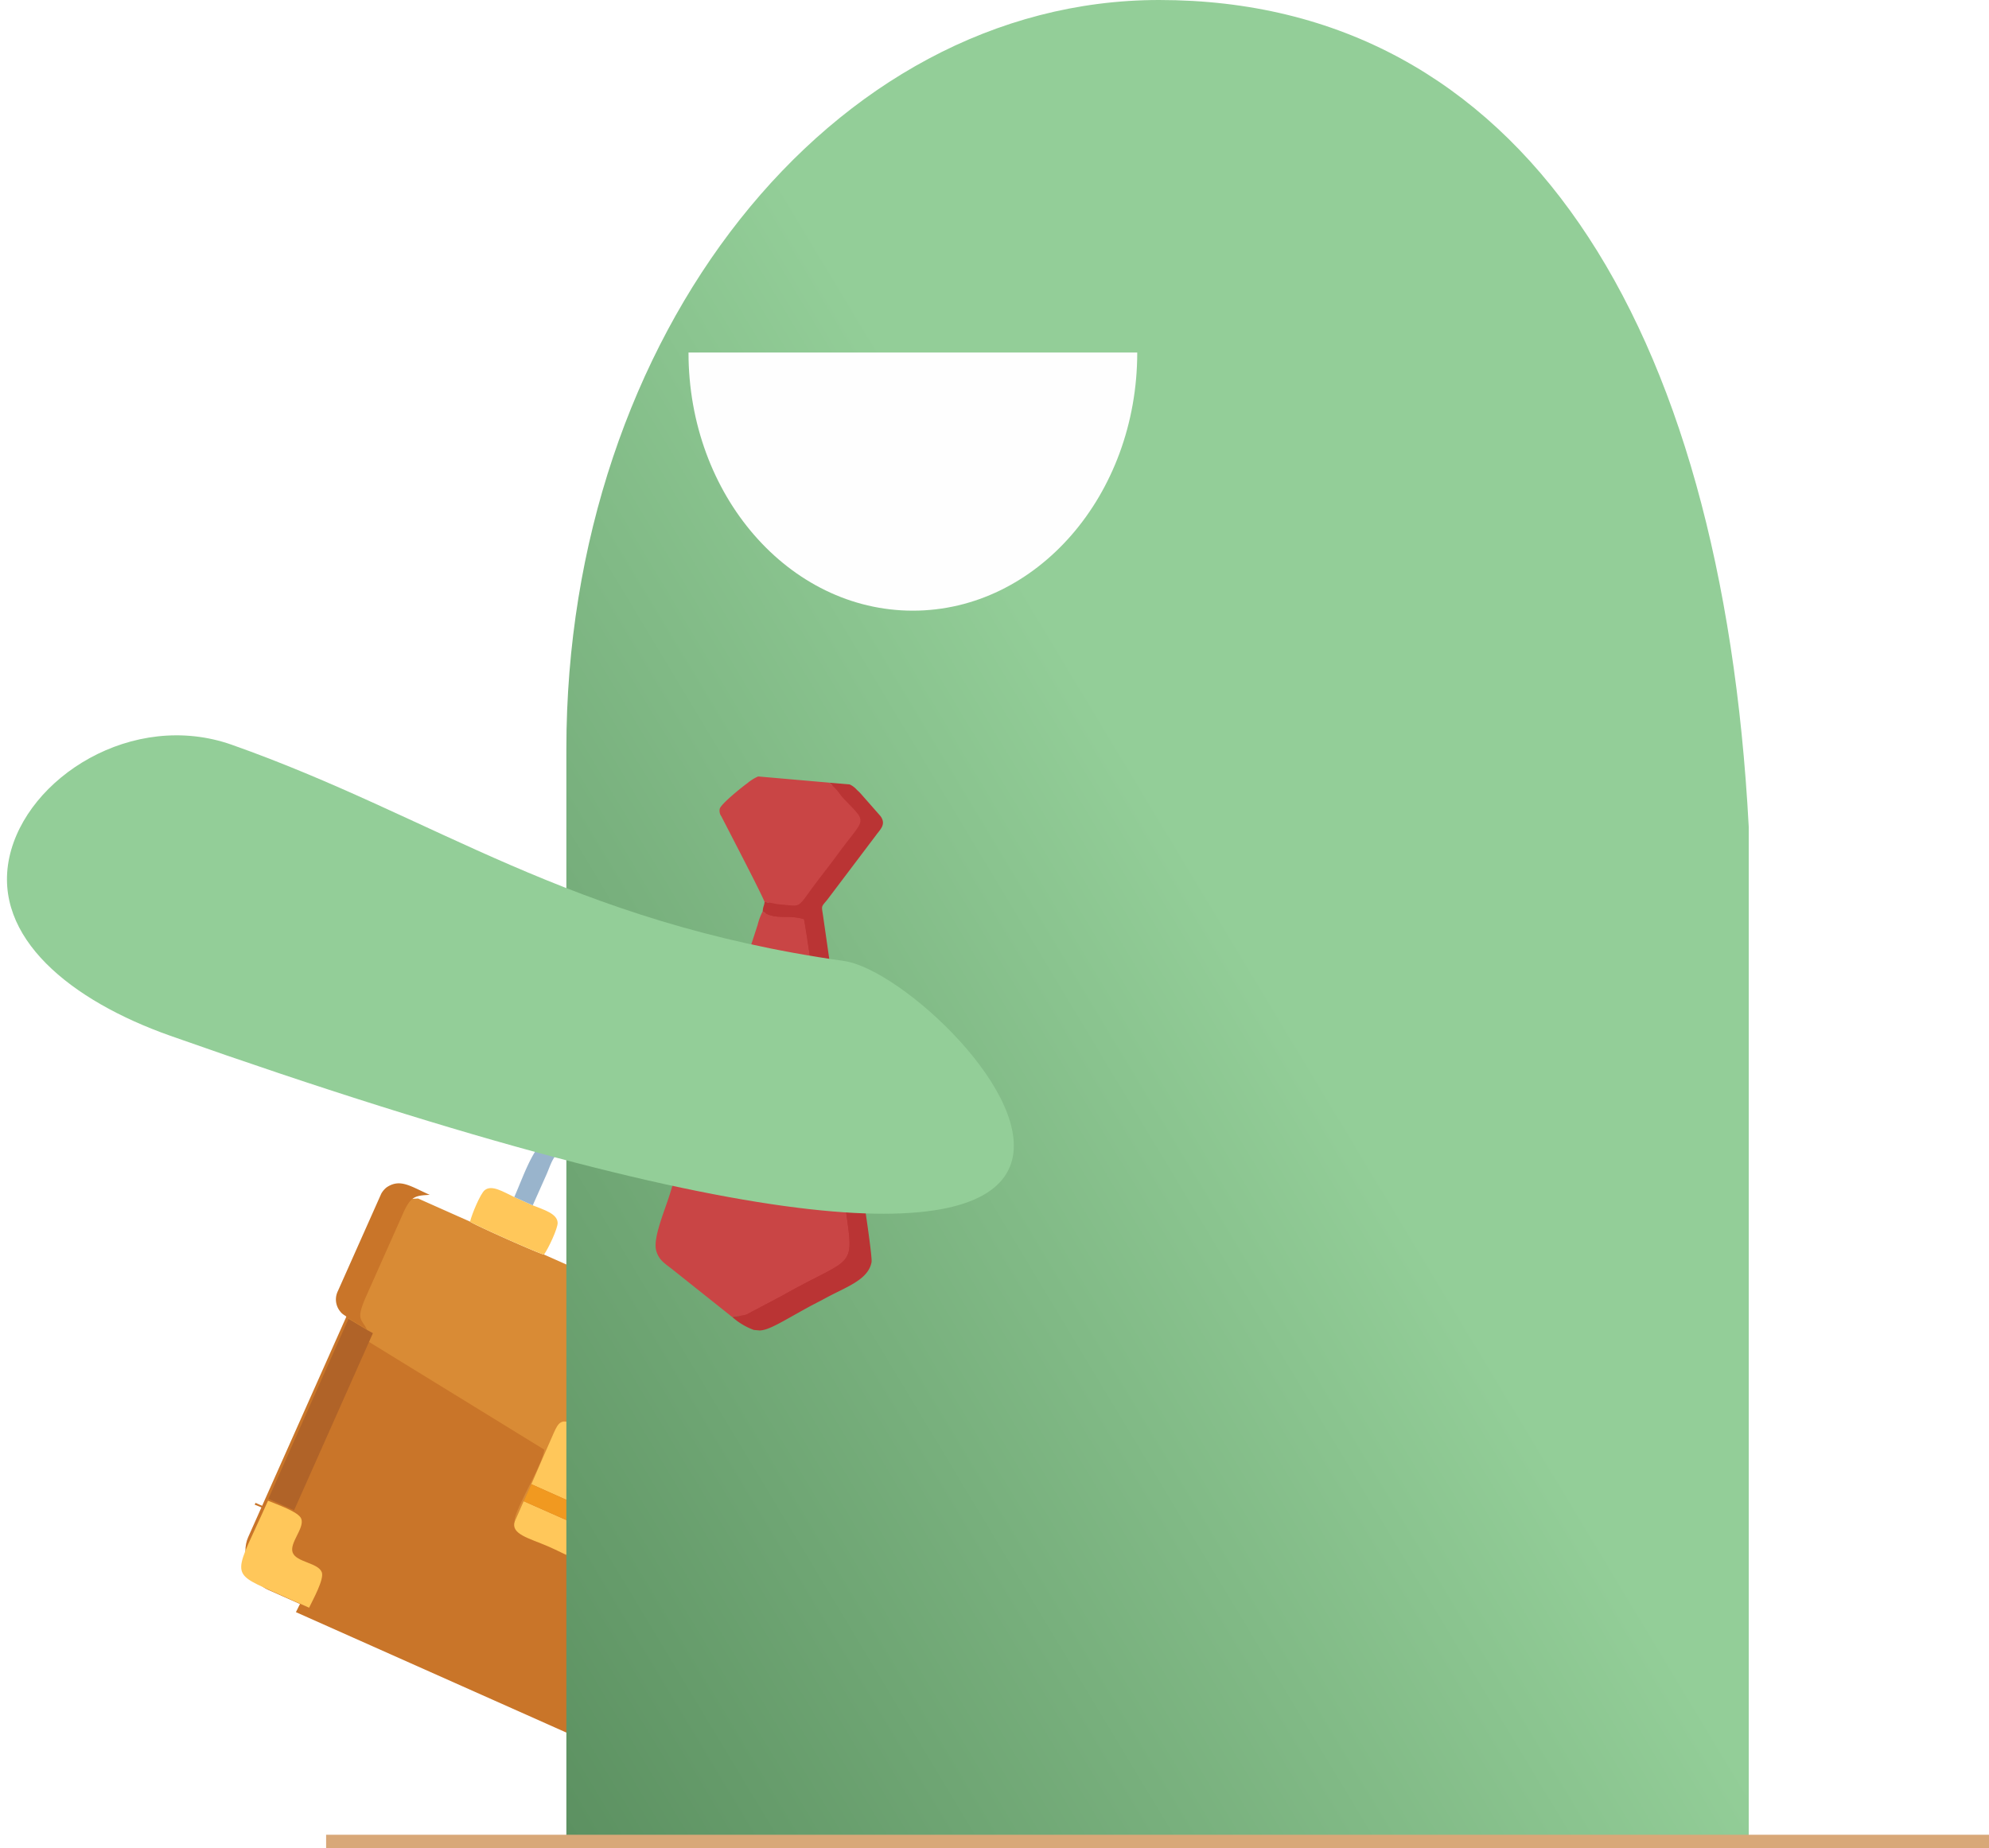 <svg xmlns="http://www.w3.org/2000/svg" xmlns:xlink="http://www.w3.org/1999/xlink" width="299.438" height="278.243" viewBox="0 0 299.438 278.243">
  <defs>
    <filter id="Caminho_689" x="38.004" y="197.61" width="18.996" height="31.926" filterUnits="userSpaceOnUse">
      <feOffset dx="1" input="SourceAlpha"/>
      <feGaussianBlur stdDeviation="0.5" result="blur"/>
      <feFlood flood-opacity="0.161"/>
      <feComposite operator="in" in2="blur"/>
      <feComposite in="SourceGraphic"/>
    </filter>
    <filter id="Caminho_690" x="32.839" y="224.978" width="19.344" height="19.305" filterUnits="userSpaceOnUse">
      <feOffset dx="1" input="SourceAlpha"/>
      <feGaussianBlur stdDeviation="0.5" result="blur-2"/>
      <feFlood flood-opacity="0.161"/>
      <feComposite operator="in" in2="blur-2"/>
      <feComposite in="SourceGraphic"/>
    </filter>
    <filter id="Caminho_692" x="47.162" y="176.208" width="18.316" height="26.285" filterUnits="userSpaceOnUse">
      <feOffset dx="1" input="SourceAlpha"/>
      <feGaussianBlur stdDeviation="0.5" result="blur-3"/>
      <feFlood flood-opacity="0.161"/>
      <feComposite operator="in" in2="blur-3"/>
      <feComposite in="SourceGraphic"/>
    </filter>
    <linearGradient id="linear-gradient" x1="0.54" y1="0.478" x2="0" y2="0.989" gradientUnits="objectBoundingBox">
      <stop offset="0" stop-color="#93ce98"/>
      <stop offset="1" stop-color="#5c9161"/>
    </linearGradient>
  </defs>
  <g id="Avatar_empresário_1" data-name="Avatar empresário 1" transform="translate(-20.055)">
    <g id="Camada_x0020_1" transform="matrix(-0.914, -0.407, 0.407, -0.914, 134.503, 273.85)">
      <g id="_1760838526240" transform="translate(0 0)">
        <rect id="Retângulo_444" data-name="Retângulo 444" width="65.992" height="60.78" rx="6" transform="translate(87.628 62.146) rotate(180)" fill="#c97529"/>
        <path id="Caminho_685" data-name="Caminho 685" d="M0,12.243c1.347.035,4.919.361,5.7-.452,1.062-1.108-.2-4.1.9-5.194s4.094.166,5.194-.9c.814-.787.485-4.348.452-5.7H73.425c-.035,1.347-.361,4.916.451,5.7,1.1,1.06,4.1-.2,5.195.9s-.163,4.1.9,5.2c.786.815,4.343.458,5.7.451v.3H81.411l.009,29.276L49.247,37.545c-.769-2.043.483-10.538-.347-11.7-.224-1.976-2.958-1.408-6.066-1.366-3.418.047-5.822-.6-6.081,1.429-.472.934.172,9.52-.194,11.554-.906.371-15.956,2.228-18.246,2.523C12.239,40.762,6.078,41.743,0,42.412Z" transform="translate(3.049 0.001)" fill="#c97529" fill-rule="evenodd"/>
        <path id="Caminho_686" data-name="Caminho 686" d="M3.049,16.57c6.078-.669,12.239-1.65,18.314-2.431,2.289-.294,17.339-2.152,18.246-2.523C39.975,9.582,39.331,1,39.8.062l0,3.317.035,2.759c-.154,2.617-.076,5.685-.092,8.349-.009,1.606.15,2.457,1.82,2.523l8.446-.028c1.742,0,1.989-.587,1.986-2.315-.005-2.824-.023-5.7-.065-8.515l.028-2.8L51.949,0c.83,1.166-.422,9.661.347,11.7L84.47,15.98l.922.083c1.456,1.194,2.156.558,2.146,4.693l0,13.621c0,2.788-.619,3.139-2.535,4.121H76.437c-.448-.192-11.777-.194-12.177,0H27.507c-.453-.195-11.781-.192-12.178,0H5.2c-1.985,0-3.043.146-4.173-.845A2.533,2.533,0,0,1,0,35.724V33.345q0-3.764,0-7.528V19.526c.167-1.618.824-2.647,3.047-2.958Z" transform="translate(0 25.842)" fill="#d98b35" fill-rule="evenodd"/>
        <path id="Caminho_687" data-name="Caminho 687" d="M0,6.15A4.937,4.937,0,0,0,0,3.388C0,1.9-.092,1.015.863.4,1.848-.236,10.831.077,12.369.077h7.706c3.8,0,4.659-.539,4.659,3.344a5.29,5.29,0,0,0,0,2.682c0,3.955-.67,3.293-4.481,3.293-2.2,0-18.472.269-19.366-.168C-.071,8.759,0,7.55,0,6.151Z" transform="translate(33.515 76.273)" fill="#ffc75a" fill-rule="evenodd"/>
        <path id="Caminho_688" data-name="Caminho 688" d="M.1,0l12.1.015c.042,2.818.059,5.691.064,8.515,0,1.728-.244,2.312-1.986,2.315l-8.446.028C.155,10.806,0,9.955.006,8.349.021,5.685-.055,2.617.1,0Z" transform="translate(39.744 31.98)" fill="#ffc75a" fill-rule="evenodd"/>
        <g transform="matrix(-0.91, 0.41, -0.41, -0.91, 215.94, 203.62)" filter="url(#Caminho_689)">
          <path id="Caminho_689-2" data-name="Caminho 689" d="M.931,29.36.01,29.277,0,0H4.257V29.768Z" transform="matrix(-0.91, -0.41, 0.41, -0.91, 42.39, 228.04)" fill="#b06328" fill-rule="evenodd"/>
        </g>
        <g transform="matrix(-0.91, 0.41, -0.41, -0.91, 215.94, 203.62)" filter="url(#Caminho_690)">
          <path id="Caminho_690-2" data-name="Caminho 690" d="M.094,0H6.243c7.241,0,6.094.032,6.094,12.242-1.357.007-4.914.365-5.7-.451-1.059-1.1.2-4.1-.9-5.2s-4.095.164-5.2-.9C-.267,4.916.059,1.347.094,0Z" transform="matrix(-0.91, -0.41, 0.41, -0.91, 44.67, 242.78)" fill="#ffc75a" fill-rule="evenodd"/>
        </g>
        <path id="Caminho_691" data-name="Caminho 691" d="M12.242,0c.032,1.349.362,4.911-.452,5.7-1.1,1.063-4.1-.2-5.194.9s.164,4.087-.9,5.194c-.78.814-4.352.487-5.7.452V6.094C0,.078.077,0,6.094,0Z" transform="translate(3.049 0.001)" fill="#ffc75a" fill-rule="evenodd"/>
        <g transform="matrix(-0.91, 0.41, -0.41, -0.91, 215.94, 203.62)" filter="url(#Caminho_692)">
          <path id="Caminho_692-2" data-name="Caminho 692" d="M.385,0,3.711.408c.576.246.847.094,1.5.45A2.855,2.855,0,0,1,6.757,3.512V5.356q0,3.34,0,6.679V19.61A3.2,3.2,0,0,1,6.4,20.828C5.095,22.9,3.2,22.436,0,22.436c1.915-.982,2.539-1.334,2.535-4.121l0-13.621C2.542.559,1.842,1.2.387,0Z" transform="matrix(-0.91, -0.41, 0.41, -0.91, 53.84, 200.99)" fill="#c97529" fill-rule="evenodd"/>
        </g>
        <path id="Caminho_693" data-name="Caminho 693" d="M.19.145c.4-.194,11.729-.192,12.177,0,.217,1.1.3,4.439-.079,5.206-.612,1.239-2.647.918-4.489.877L4.752,6.22C2.925,6.294.866,6.572.263,5.351-.111,4.593-.04,1.224.19.145Z" transform="translate(64.072 64.197)" fill="#ffc75a" fill-rule="evenodd"/>
        <path id="Caminho_694" data-name="Caminho 694" d="M.187.145c.4-.192,11.725-.195,12.178,0,.222,1.092.3,4.444-.077,5.206-.614,1.244-2.644.912-4.489.879L4.752,6.214c-.853.045-1.841.05-2.7.036C1.09,6.234.575,5.985.263,5.351-.113,4.589-.037,1.235.187.145Z" transform="translate(15.144 64.197)" fill="#ffc75a" fill-rule="evenodd"/>
        <path id="Caminho_695" data-name="Caminho 695" d="M.173,9.277c2-.514,8.353.307,9.746-.229,1.182-.455.828-2.429.828-4.011q0-2.518,0-5.037l3.047.009c0,3.837.672,9.215-1.707,11.028-1.743,1.328-2.644.99-5.461.99a57.351,57.351,0,0,1-6.452-.067A5.291,5.291,0,0,1,.173,9.277Z" transform="translate(58.076 70.417)" fill="#99b4cc" fill-rule="evenodd"/>
        <path id="Caminho_696" data-name="Caminho 696" d="M.005,0,3.052.016q0,2.424,0,4.847c0,1.55-.38,3.725.828,4.19,1.3.5,7.672-.189,9.746.2a4.937,4.937,0,0,1,0,2.762c-2.041.088-4.216.02-6.273.02-3.34,0-7.381.507-7.353-5.552C.01,4.32,0,2.16,0,0Z" transform="translate(19.891 70.411)" fill="#99b4cc" fill-rule="evenodd"/>
        <path id="Caminho_697" data-name="Caminho 697" d="M0,1.536C.259-.492,2.663.154,6.081.107,9.189.065,11.923-.5,12.146,1.474l.016,3.352L0,4.853,0,1.535Z" transform="translate(39.802 24.368)" fill="#ffc75a" fill-rule="evenodd"/>
        <path id="Caminho_698" data-name="Caminho 698" d="M0,.027,12.158,0,12.13,2.8.035,2.786Z" transform="translate(39.807 29.195)" fill="#f19920" fill-rule="evenodd"/>
      </g>
    </g>
    <g id="Camada_x0020_1-2" data-name="Camada_x0020_1" transform="translate(20.055 0)">
      <g id="_1760564479328" transform="translate(0)">
        <path id="Caminho_597" data-name="Caminho 597" d="M90.727,0c54.417,0,84.722,48.34,88.764,124.485V277.243H1.49V112.751C1.49,50.483,41.444,0,90.727,0Z" transform="translate(83.775 0)" fill-rule="evenodd" fill="url(#linear-gradient)"/>
        <path id="Caminho_598" data-name="Caminho 598" d="M787.045,297.48h33.78c0,21.46-15.126,38.863-33.78,38.863s-33.775-17.4-33.775-38.863Z" transform="translate(-649.617 -244.4)" fill="#fefefe" fill-rule="evenodd"/>
        <g id="Camada_x0020_1-3" data-name="Camada_x0020_1" transform="matrix(-0.996, -0.087, 0.087, -0.996, 130.738, 201.745)">
          <g id="_1760564228816" transform="translate(0 0)">
            <path id="Caminho_699" data-name="Caminho 699" d="M17.992.48,11.515,0,3,27.109l8.516,45.1L0,78.927l3,2.279,16.433-9L12.715,19.072l8.4-13.195Z" transform="translate(28.108 81.67) rotate(175)" fill="#ba3434"/>
            <path id="Caminho_682" data-name="Caminho 682" d="M16.618,0l9.65,6.4c1.185.772,2.192,1.223,2.69,2.666.639,1.851-.824,6.181-1.365,8.749-.589,2.8-1.444,5.9-2.029,8.682-1.239,5.889-2.748,11.512-4.029,17.393L17.994,59.17a9.334,9.334,0,0,1-.585,2.125c-1.945-1.229-3.816-.1-6.293-.637C10.521,59.05,1.594,20.043.592,15.67-.965,8.879.084,10.327,9.447,3.887L14.48.637C15.284.211,16.2.32,16.618,0Z" transform="translate(4.069 1.623)" fill="#c94545" fill-rule="evenodd"/>
            <path id="Caminho_683" data-name="Caminho 683" d="M20.136,1.623c-.422.319-1.334.211-2.138.637L12.965,5.51C3.6,11.951,2.553,10.5,4.109,17.293c1,4.374,9.929,43.38,10.525,44.989,2.477.54,4.348-.593,6.293.637,0,.819-.143.763-.162,1.41-.571.055-1.5-.146-2.272-.143-3.175.015-2.7-.408-4.5,2.563-1.2,1.989-2.442,3.841-3.623,5.792-3.623,5.987-4.143,4.786-.09,8.376.48.426.658.706,1.108,1.159a11.51,11.51,0,0,0,1.252,1.016H9.532a3.293,3.293,0,0,1-1.17-.742,5.739,5.739,0,0,1-.623-.513L4.5,78.744c-1-1.161-.137-1.978.412-2.905l6.44-10.276c.931-1.384.833-.877.389-2.823L9.34,52.483c-1.152-4.538-2.09-9.1-3.147-13.568C5.651,36.623,5.141,34.547,4.63,32.2s-1.1-4.481-1.595-6.844C2.758,24.037-.091,12.661,0,11.708.269,8.98,3.525,7.652,6.483,5.68c.848-.565,1.691-1.069,2.565-1.655C12.759,1.536,14.4.232,15.837,0h.93a10.237,10.237,0,0,1,3.369,1.623Z" transform="translate(0.551 0)" fill="#ba3434" fill-rule="evenodd"/>
            <path id="Caminho_684" data-name="Caminho 684" d="M13.319.156c.341.881,6.716,10.867,7.605,12.295a1.418,1.418,0,0,1,.345,1.094c-.065.718-3.139,3.655-3.779,4.19a6.736,6.736,0,0,1-1.562,1.184H5.2A11.51,11.51,0,0,1,3.946,17.9c-.449-.453-.627-.733-1.108-1.159-4.053-3.59-3.533-2.389.09-8.376,1.181-1.951,2.424-3.8,3.623-5.792C8.343-.395,7.872.028,11.047.013c.772,0,1.7.2,2.272.143Z" transform="translate(7.997 64.172)" fill="#c94545" fill-rule="evenodd"/>
          </g>
        </g>
        <path id="Caminho_681" data-name="Caminho 681" d="M125.967,32.435c14.627,6.04,25.946,16.137,22.768,28.025h0c-3.182,11.89-19.709,21.253-34.332,15.213-30.105-12.43-49.1-29.239-90.325-37.29C7.144,35.074-55.061-42.306,125.967,32.433Z" transform="matrix(-0.999, 0.052, -0.052, -0.999, 153.128, 181.784)" fill="#93ce98" fill-rule="evenodd"/>
        <path id="Caminho_767" data-name="Caminho 767" d="M-5124.85-10819.49h250.343" transform="translate(5173.945 11096.733)" fill="none" stroke="#d8a878" stroke-width="2"/>
      </g>
    </g>
  </g>
</svg>
